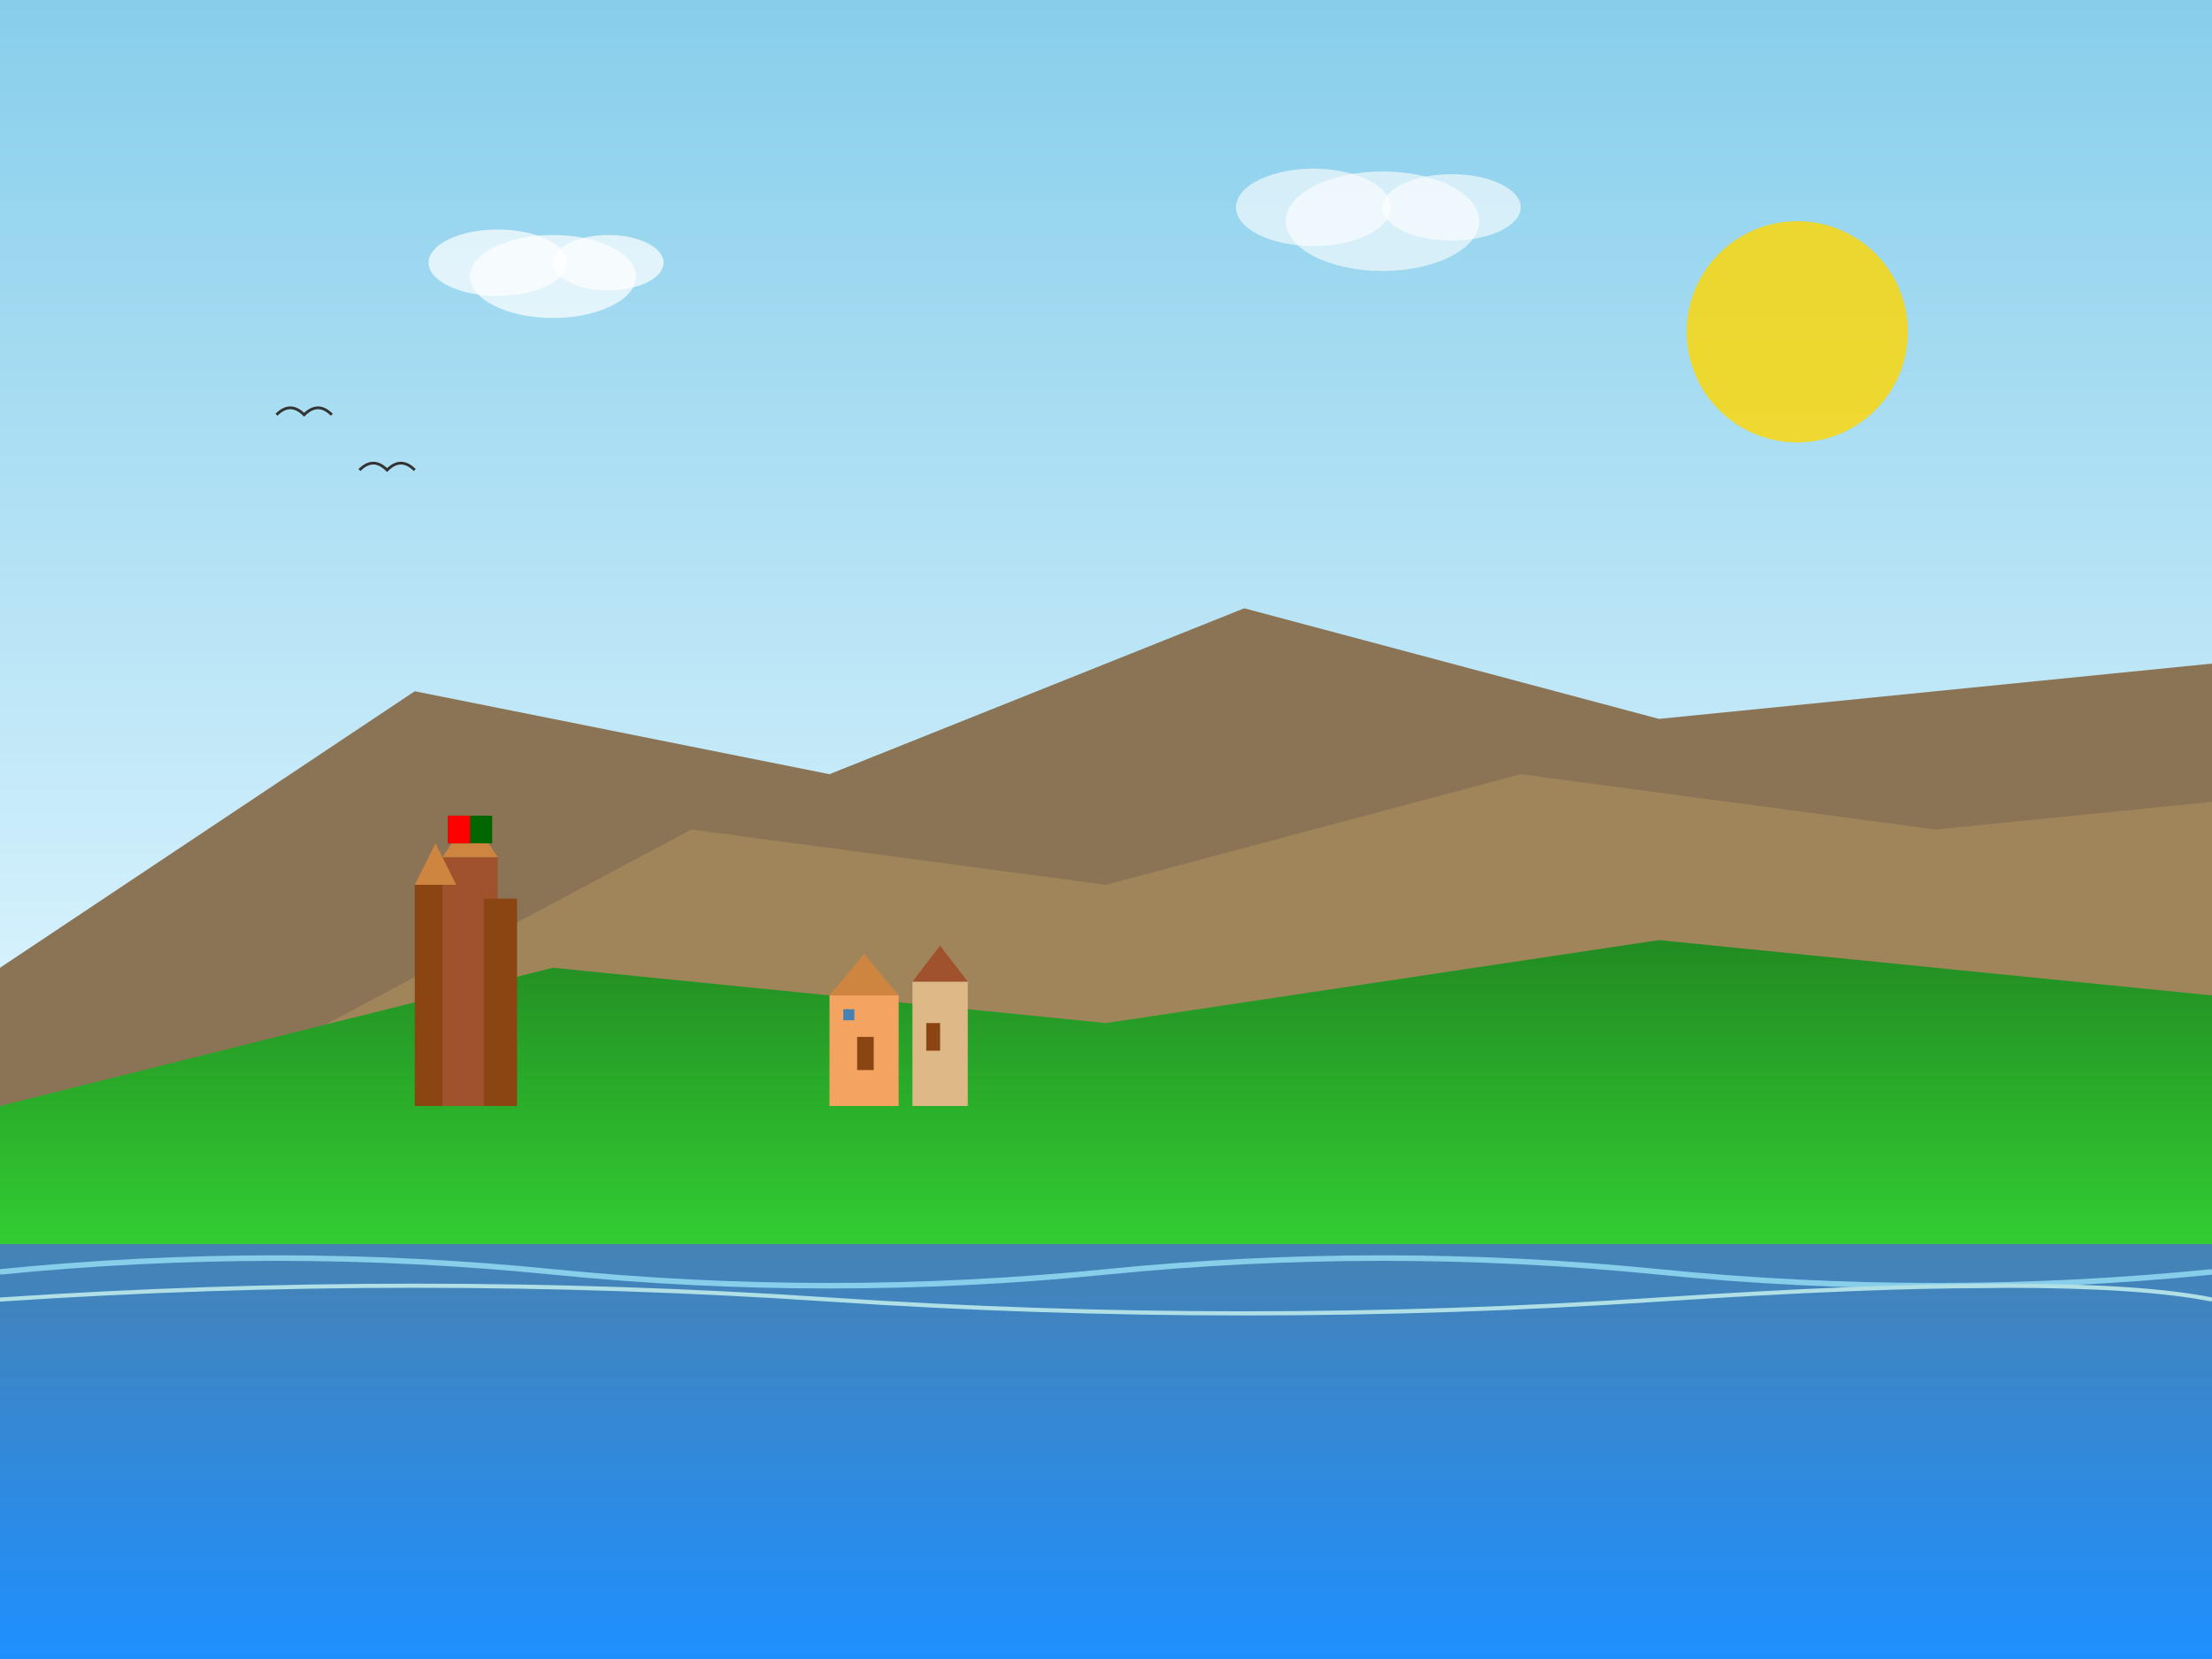 <svg xmlns="http://www.w3.org/2000/svg" viewBox="0 0 800 600" aria-labelledby="portugal-panorama-title">
  <rect x="0" y="0" width="800" height="600" fill="#808080" stroke="none"/>
  <title id="portugal-panorama-title">Vista panorâmica de Portugal</title>
  <defs>
    <linearGradient id="skyGradient" x1="0%" y1="0%" x2="0%" y2="100%">
      <stop offset="0%" style="stop-color:#87CEEB;stop-opacity:1" />
      <stop offset="100%" style="stop-color:#E0F6FF;stop-opacity:1" />
    </linearGradient>
    <linearGradient id="oceanGradient" x1="0%" y1="0%" x2="0%" y2="100%">
      <stop offset="0%" style="stop-color:#4682B4;stop-opacity:1" />
      <stop offset="100%" style="stop-color:#1E90FF;stop-opacity:1" />
    </linearGradient>
    <linearGradient id="hillGradient" x1="0%" y1="0%" x2="0%" y2="100%">
      <stop offset="0%" style="stop-color:#228B22;stop-opacity:1" />
      <stop offset="100%" style="stop-color:#32CD32;stop-opacity:1" />
    </linearGradient>
  </defs>
  
  <!-- Sky -->
  <rect width="800" height="400" fill="url(#skyGradient)"/>
  
  <!-- Mountains -->
  <polygon points="0,350 150,250 300,280 450,220 600,260 800,240 800,400 0,400" fill="#8B7355"/>
  <polygon points="100,380 250,300 400,320 550,280 700,300 800,290 800,400 0,400" fill="#A0855B"/>
  
  <!-- Hills -->
  <polygon points="0,400 200,350 400,370 600,340 800,360 800,450 0,450" fill="url(#hillGradient)"/>
  
  <!-- Ocean -->
  <rect y="450" width="800" height="150" fill="url(#oceanGradient)"/>
  
  <!-- Waves -->
  <path d="M0,460 Q100,450 200,460 T400,460 T600,460 T800,460" stroke="#87CEEB" stroke-width="2" fill="none"/>
  <path d="M0,470 Q150,460 300,470 T600,470 T800,470" stroke="#B0E0E6" stroke-width="1.5" fill="none"/>
  
  <!-- Buildings/Castle silhouette -->
  <rect x="150" y="320" width="15" height="80" fill="#8B4513"/>
  <rect x="160" y="310" width="20" height="90" fill="#A0522D"/>
  <rect x="175" y="325" width="12" height="75" fill="#8B4513"/>
  <polygon points="150,320 157.5,305 165,320" fill="#CD853F"/>
  <polygon points="160,310 170,295 180,310" fill="#CD853F"/>
  
  <!-- Traditional Portuguese houses -->
  <rect x="300" y="360" width="25" height="40" fill="#F4A460"/>
  <polygon points="300,360 312.5,345 325,360" fill="#CD853F"/>
  <rect x="310" y="375" width="6" height="12" fill="#8B4513"/>
  <rect x="305" y="365" width="4" height="4" fill="#4682B4"/>
  
  <rect x="330" y="355" width="20" height="45" fill="#DEB887"/>
  <polygon points="330,355 340,342 350,355" fill="#A0522D"/>
  <rect x="335" y="370" width="5" height="10" fill="#8B4513"/>
  
  <!-- Portuguese flag on castle -->
  <rect x="162" y="295" width="16" height="10" fill="#006600"/>
  <rect x="162" y="295" width="8" height="10" fill="#FF0000"/>
  
  <!-- Sun -->
  <circle cx="650" cy="120" r="40" fill="#FFD700" opacity="0.8"/>
  
  <!-- Clouds -->
  <ellipse cx="200" cy="100" rx="30" ry="15" fill="white" opacity="0.7"/>
  <ellipse cx="180" cy="95" rx="25" ry="12" fill="white" opacity="0.7"/>
  <ellipse cx="220" cy="95" rx="20" ry="10" fill="white" opacity="0.7"/>
  
  <ellipse cx="500" cy="80" rx="35" ry="18" fill="white" opacity="0.6"/>
  <ellipse cx="475" cy="75" rx="28" ry="14" fill="white" opacity="0.6"/>
  <ellipse cx="525" cy="75" rx="25" ry="12" fill="white" opacity="0.6"/>
  
  <!-- Birds -->
  <path d="M100,150 Q105,145 110,150 Q115,145 120,150" stroke="#333" stroke-width="1" fill="none"/>
  <path d="M130,170 Q135,165 140,170 Q145,165 150,170" stroke="#333" stroke-width="1" fill="none"/>
</svg>